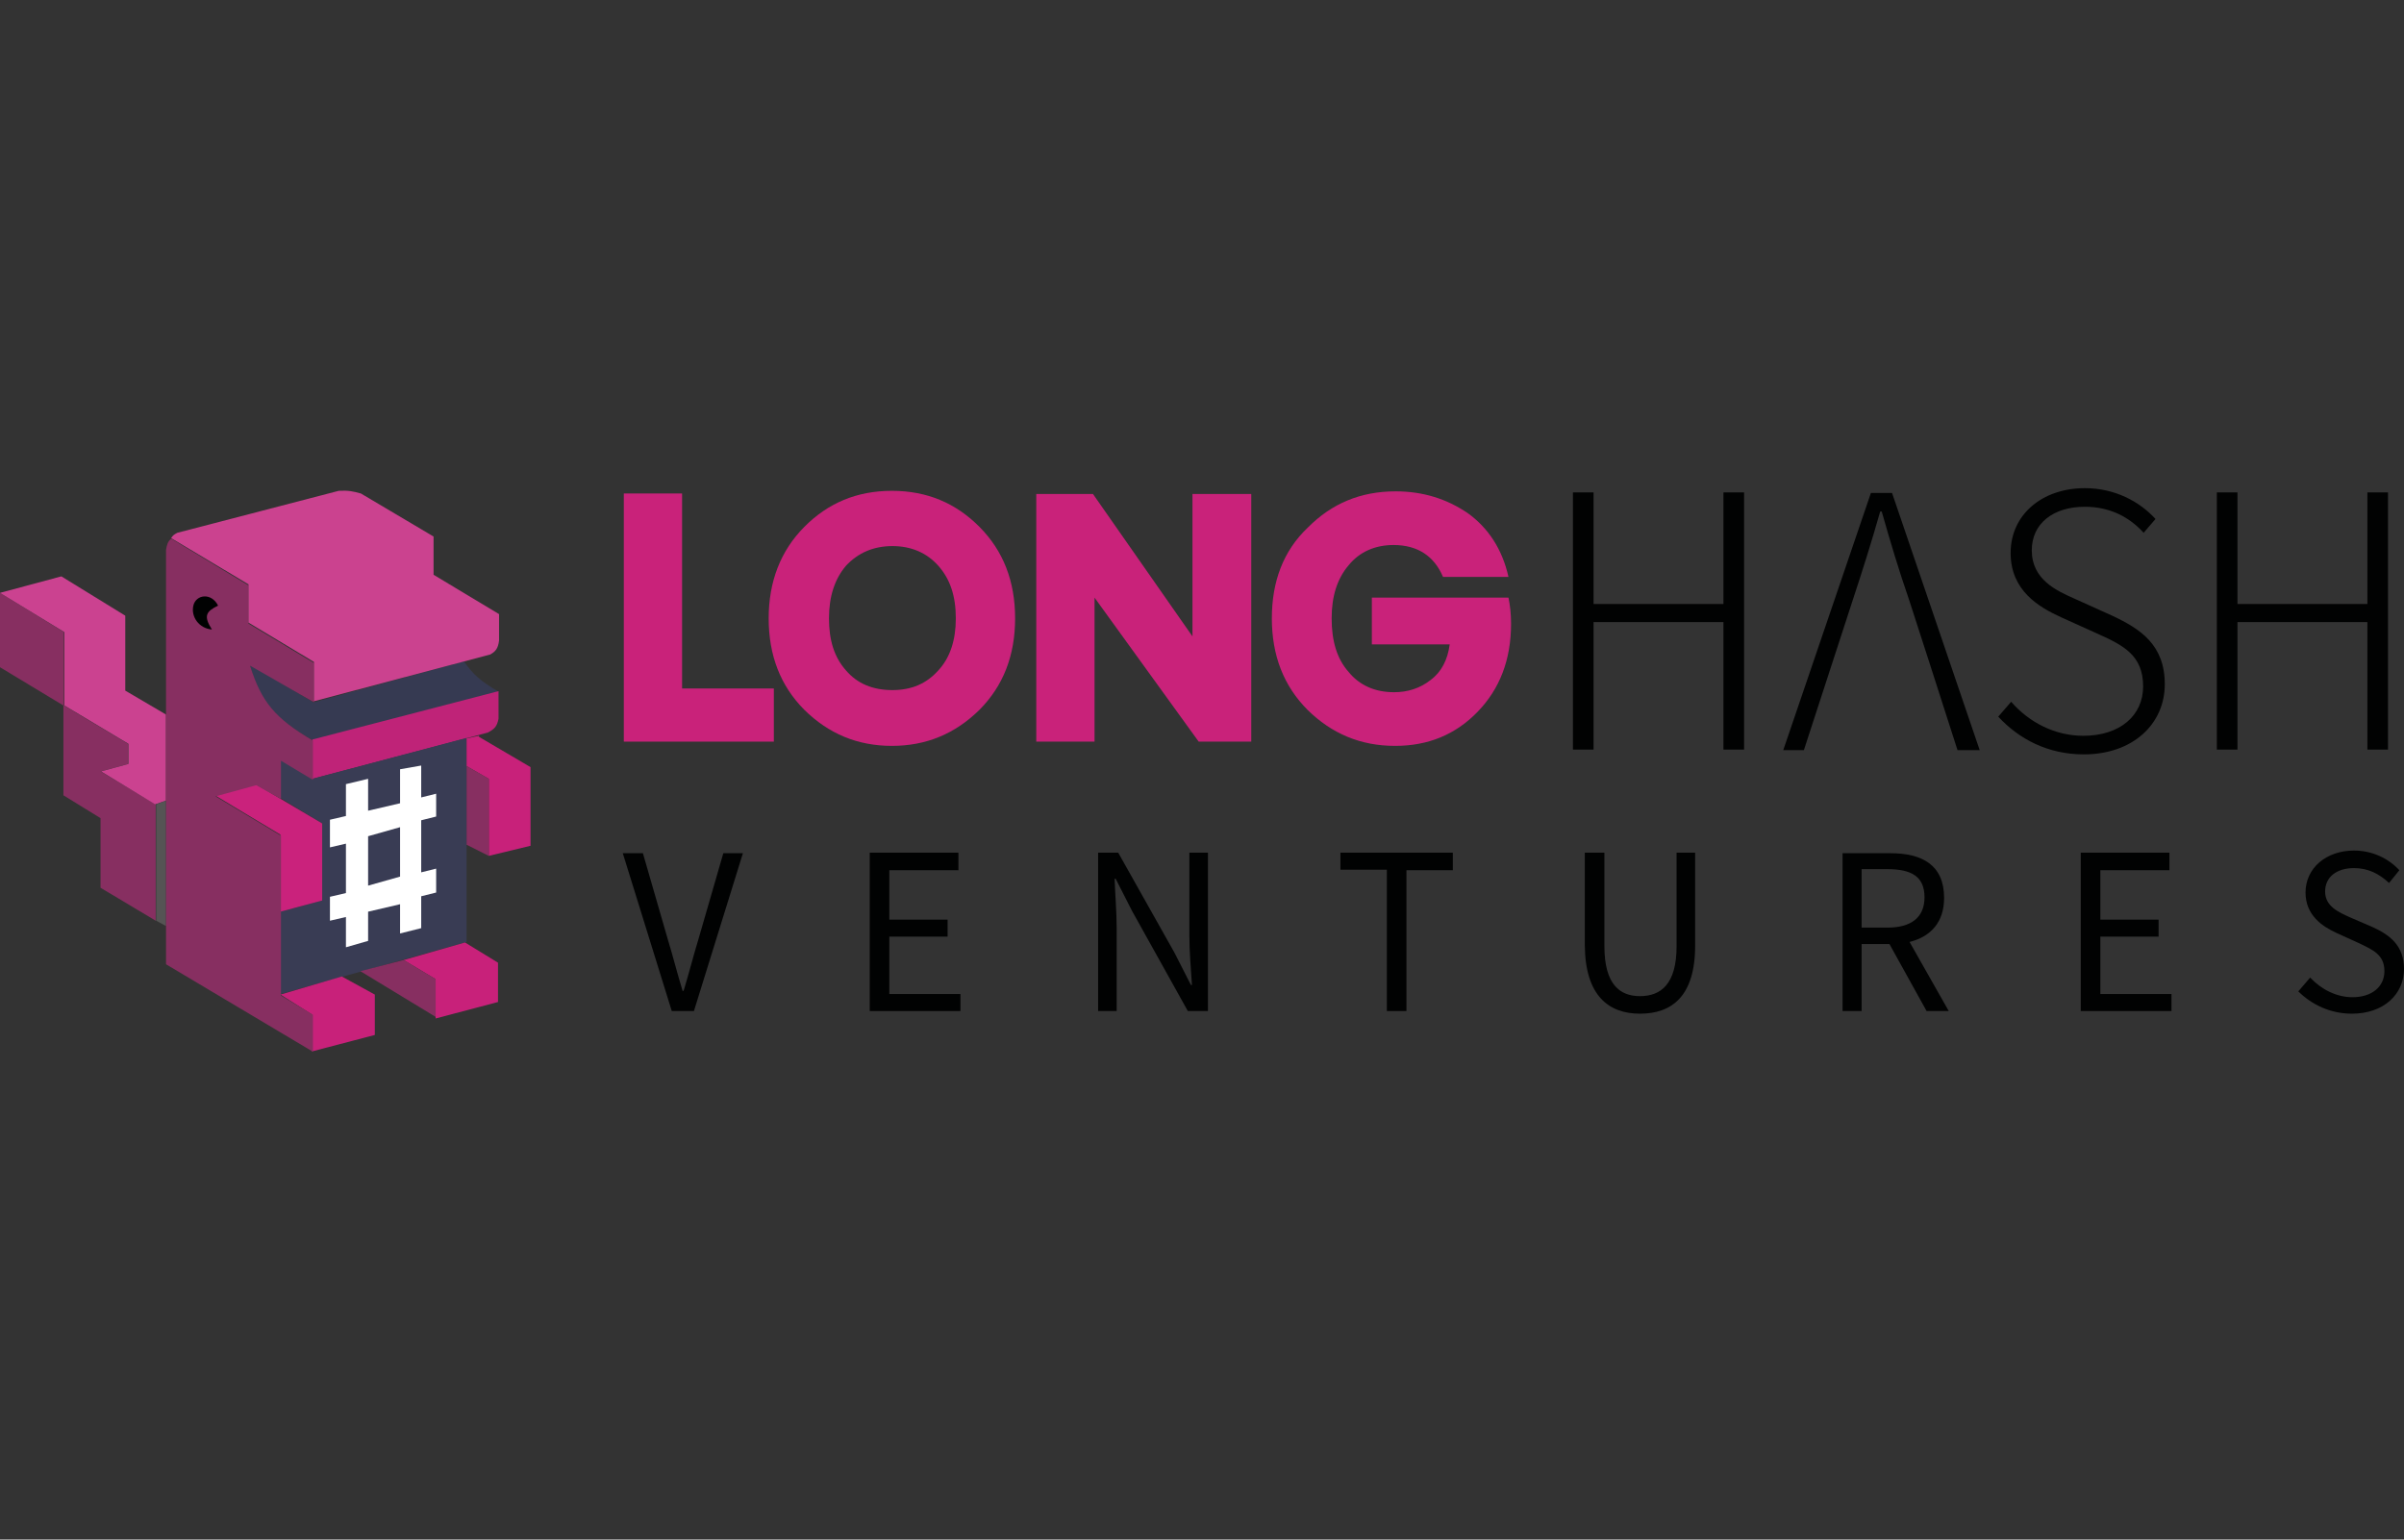 <svg width="128" height="82" viewBox="0 0 128 82" fill="none" xmlns="http://www.w3.org/2000/svg">
<rect x="0" y="0" width="128" height="82" fill="#333333" stroke="none"/>
<g clip-path="url(#clip0_8059_361330)">
<path d="M33.215 26.311V39.5H41.203V36.67H36.317V26.283H33.215V26.311Z" fill="#C9227A"/>
<path d="M40.928 32.934C40.928 34.915 41.559 36.528 42.822 37.802C44.112 39.075 45.649 39.726 47.488 39.726C49.328 39.726 50.865 39.075 52.155 37.802C53.418 36.528 54.049 34.915 54.049 32.934C54.049 30.953 53.418 29.34 52.155 28.066C50.892 26.792 49.355 26.142 47.488 26.142C45.622 26.142 44.084 26.792 42.822 28.066C41.559 29.34 40.928 30.981 40.928 32.934ZM50.892 32.934C50.892 34.094 50.59 35.028 49.959 35.708C49.328 36.415 48.531 36.755 47.516 36.755C46.473 36.755 45.649 36.415 45.045 35.708C44.414 35 44.139 34.094 44.139 32.934C44.139 31.773 44.441 30.84 45.045 30.132C45.677 29.453 46.5 29.085 47.516 29.085C48.531 29.085 49.355 29.453 49.959 30.132C50.59 30.84 50.892 31.745 50.892 32.934Z" fill="#C9227A"/>
<path d="M63.493 26.311V33.896L58.195 26.311H55.176V39.5H58.278V31.83L63.823 39.5H66.623V26.311H63.493Z" fill="#C9227A"/>
<path d="M67.719 32.934C67.719 34.915 68.35 36.528 69.613 37.802C70.903 39.075 72.44 39.726 74.279 39.726C76.036 39.726 77.491 39.132 78.671 37.915C79.852 36.698 80.456 35.142 80.456 33.217C80.456 32.679 80.401 32.226 80.318 31.83H73.044V34.321H77.189C77.079 35.142 76.75 35.792 76.173 36.217C75.597 36.67 74.938 36.868 74.224 36.868C73.209 36.868 72.385 36.5 71.809 35.792C71.177 35.085 70.903 34.123 70.903 32.934C70.903 31.745 71.205 30.811 71.809 30.104C72.385 29.396 73.209 29.028 74.197 29.028C75.487 29.028 76.365 29.623 76.832 30.726H80.318C79.989 29.255 79.248 28.123 78.15 27.33C77.024 26.566 75.762 26.17 74.307 26.17C72.44 26.17 70.903 26.821 69.64 28.094C68.323 29.34 67.719 30.981 67.719 32.934Z" fill="#C9227A"/>
<path d="M83.75 39.925H84.848V33.132H91.765V39.925H92.863V26.226H91.765V32.17H84.848V26.226H83.75V39.925Z" fill="#010202"/>
<path d="M110.953 40.179C113.561 40.179 115.263 38.566 115.263 36.443C115.263 34.349 113.973 33.5 112.463 32.792L110.459 31.887C109.498 31.462 108.181 30.868 108.181 29.311C108.181 27.896 109.306 26.991 111.008 26.991C112.326 26.991 113.369 27.528 114.137 28.377L114.769 27.642C113.918 26.707 112.6 26 111.008 26C108.73 26 107.055 27.415 107.055 29.453C107.055 31.462 108.565 32.34 109.745 32.877L111.749 33.783C113.067 34.377 114.11 34.915 114.11 36.557C114.11 38.113 112.875 39.189 110.926 39.189C109.416 39.189 108.043 38.481 107.083 37.377L106.396 38.17C107.494 39.358 109.032 40.179 110.953 40.179Z" fill="#010202"/>
<path d="M118.035 39.925H119.133V33.132H126.051V39.925H127.149V26.226H126.051V32.17H119.133V26.226H118.035V39.925Z" fill="#010202"/>
<path d="M98.655 31.943C99.177 30.358 99.643 28.887 100.11 27.245H100.192C100.659 28.887 101.098 30.358 101.647 31.943L102.745 35.34L104.227 39.953H105.408L100.741 26.255H99.616L94.949 39.953H96.047L98.655 31.943Z" fill="#010202"/>
<path d="M35.768 53.849H36.948L39.556 45.443H38.513L37.195 50C36.893 50.99 36.701 51.783 36.399 52.773H36.344C36.042 51.783 35.85 50.99 35.548 50L34.231 45.443H33.16L35.768 53.849Z" fill="#010202"/>
<path d="M46.309 53.849H51.14V52.943H47.352V49.887H50.454V48.981H47.352V46.349H51.03V45.415H46.309V53.849Z" fill="#010202"/>
<path d="M58.469 53.849H59.457V49.434C59.457 48.556 59.375 47.651 59.347 46.802H59.402L60.281 48.528L63.245 53.849H64.316V45.415H63.327V49.802C63.327 50.679 63.41 51.613 63.465 52.462H63.41L62.531 50.736L59.539 45.415H58.469V53.849Z" fill="#010202"/>
<path d="M73.842 53.849H74.885V46.349H77.355V45.415H71.371V46.321H73.842V53.849Z" fill="#010202"/>
<path d="M87.32 53.99C88.994 53.99 90.257 53.085 90.257 50.368V45.415H89.269V50.396C89.269 52.434 88.418 53.056 87.32 53.056C86.249 53.056 85.426 52.434 85.426 50.396V45.415H84.383V50.368C84.41 53.056 85.673 53.99 87.32 53.99Z" fill="#010202"/>
<path d="M98.078 53.849H99.121V50.283H100.604L102.58 53.849H103.76L101.674 50.17C102.8 49.887 103.513 49.123 103.513 47.821C103.513 46.066 102.333 45.443 100.658 45.443H98.106V53.849H98.078ZM99.121 49.406V46.292H100.494C101.784 46.292 102.47 46.689 102.47 47.792C102.47 48.868 101.756 49.406 100.494 49.406H99.121Z" fill="#010202"/>
<path d="M110.789 53.849H115.62V52.943H111.832V49.887H114.934V48.981H111.832V46.349H115.51V45.415H110.789V53.849Z" fill="#010202"/>
<path d="M125.228 53.99C126.93 53.99 128 52.943 128 51.613C128 50.368 127.259 49.802 126.326 49.377L125.146 48.868C124.514 48.585 123.8 48.274 123.8 47.481C123.8 46.717 124.404 46.236 125.338 46.236C126.106 46.236 126.683 46.547 127.204 47.028L127.753 46.349C127.177 45.726 126.326 45.302 125.338 45.302C123.855 45.302 122.757 46.236 122.757 47.538C122.757 48.755 123.663 49.349 124.404 49.689L125.585 50.226C126.353 50.594 126.957 50.849 126.957 51.726C126.957 52.547 126.298 53.113 125.255 53.113C124.404 53.113 123.581 52.689 123.004 52.066L122.373 52.802C123.087 53.509 124.075 53.99 125.228 53.99Z" fill="#010202"/>
<path d="M26.544 36.84L16.634 39.415C14.493 38.198 13.834 37.264 13.285 35.368L16.689 37.406L24.704 35.226C25.198 35.934 25.583 36.274 26.544 36.84Z" fill="#363A52"/>
<path d="M16.635 41.481V39.387L26.544 36.811V38.283C26.462 38.679 26.352 38.821 25.968 39.019L16.635 41.481Z" fill="#BF2378"/>
<path d="M16.636 41.481L14.934 40.462V42.5L17.157 43.858V47.962L14.934 48.557V52.943L24.843 50.17V39.302L16.636 41.481Z" fill="#393C54"/>
<path d="M14.931 44.453L11.445 42.358L13.614 41.764L17.155 43.858V47.962L14.931 48.557V44.453Z" fill="#CA227C"/>
<path d="M26.024 41.481L24.844 40.802V39.33L25.503 39.189V39.245L28.248 40.858V45.047L26.024 45.585V41.481Z" fill="#C8217A"/>
<path d="M16.636 54.047L14.934 52.972L18.2 52.009L19.957 52.972V55.123L16.608 56V54.047H16.636Z" fill="#C8217A"/>
<path d="M23.194 54.245V52.151L21.492 51.132L24.759 50.198L26.516 51.274V53.368L23.194 54.245Z" fill="#C8217A"/>
<path d="M0 31.575L3.404 33.67V37.575L6.808 39.613V40.689L5.353 41.085L8.29 42.84V49.038L5.353 47.283V43.575L3.376 42.358V37.575L0 35.538V31.575Z" fill="#872F61"/>
<path d="M0 31.576L3.267 30.698L6.67 32.792V36.783L8.839 38.057V42.642L8.262 42.84L5.38 41.085L6.835 40.689V39.613L3.431 37.575V33.67L0 31.576Z" fill="#CB4290"/>
<path d="M8.838 49.321L8.316 49.038V42.84L8.838 42.642V49.321Z" fill="#555454"/>
<path d="M16.636 56L8.84 51.358V29.283C8.895 29 8.922 28.858 9.114 28.689L13.232 31.179V33.217L16.718 35.311V37.406L13.314 35.453C13.918 37.377 14.632 38.255 16.663 39.443V41.538L14.961 40.519V42.557L13.644 41.821L11.475 42.415L14.961 44.51V53.028L16.663 54.047V56H16.636Z" fill="#872F61"/>
<path d="M10.295 32.255C10.432 31.66 11.255 31.547 11.612 32.255C10.981 32.566 10.816 32.792 11.283 33.528C10.597 33.472 10.157 32.849 10.295 32.255Z" fill="#010202"/>
<path d="M9.113 28.66C9.196 28.519 9.278 28.462 9.443 28.377L18.035 26.142C18.556 26.113 18.803 26.17 19.215 26.283L23.085 28.576V30.613L26.572 32.708V34.123C26.517 34.519 26.407 34.689 26.105 34.858L16.717 37.349V35.255L13.231 33.16V31.123L9.113 28.66Z" fill="#CB428F"/>
<path d="M26.024 41.481L24.844 40.802V44.991L26.024 45.585V41.481Z" fill="#872F61"/>
<path d="M23.195 52.151L21.493 51.132L19.188 51.726L23.195 54.16V52.151Z" fill="#872F61"/>
<path fill-rule="evenodd" clip-rule="evenodd" d="M17.568 43.66L18.419 43.462V41.764L19.6 41.481V43.179L21.302 42.783V40.972L22.427 40.774V42.472L23.223 42.274V43.49L22.427 43.689V46.462L23.223 46.264V47.538L22.427 47.736V49.434L21.302 49.717V48.16L19.6 48.557V50.113L18.419 50.453V48.84L17.568 49.038V47.764L18.419 47.566V44.934L17.568 45.132V43.66ZM21.302 44.057L19.6 44.538V47.17L21.302 46.689V44.057Z" fill="white"/>
</g>
<defs>
<clipPath id="clip0_8059_361330">
<rect width="128" height="82" fill="white"/>
</clipPath>
</defs>
</svg>
